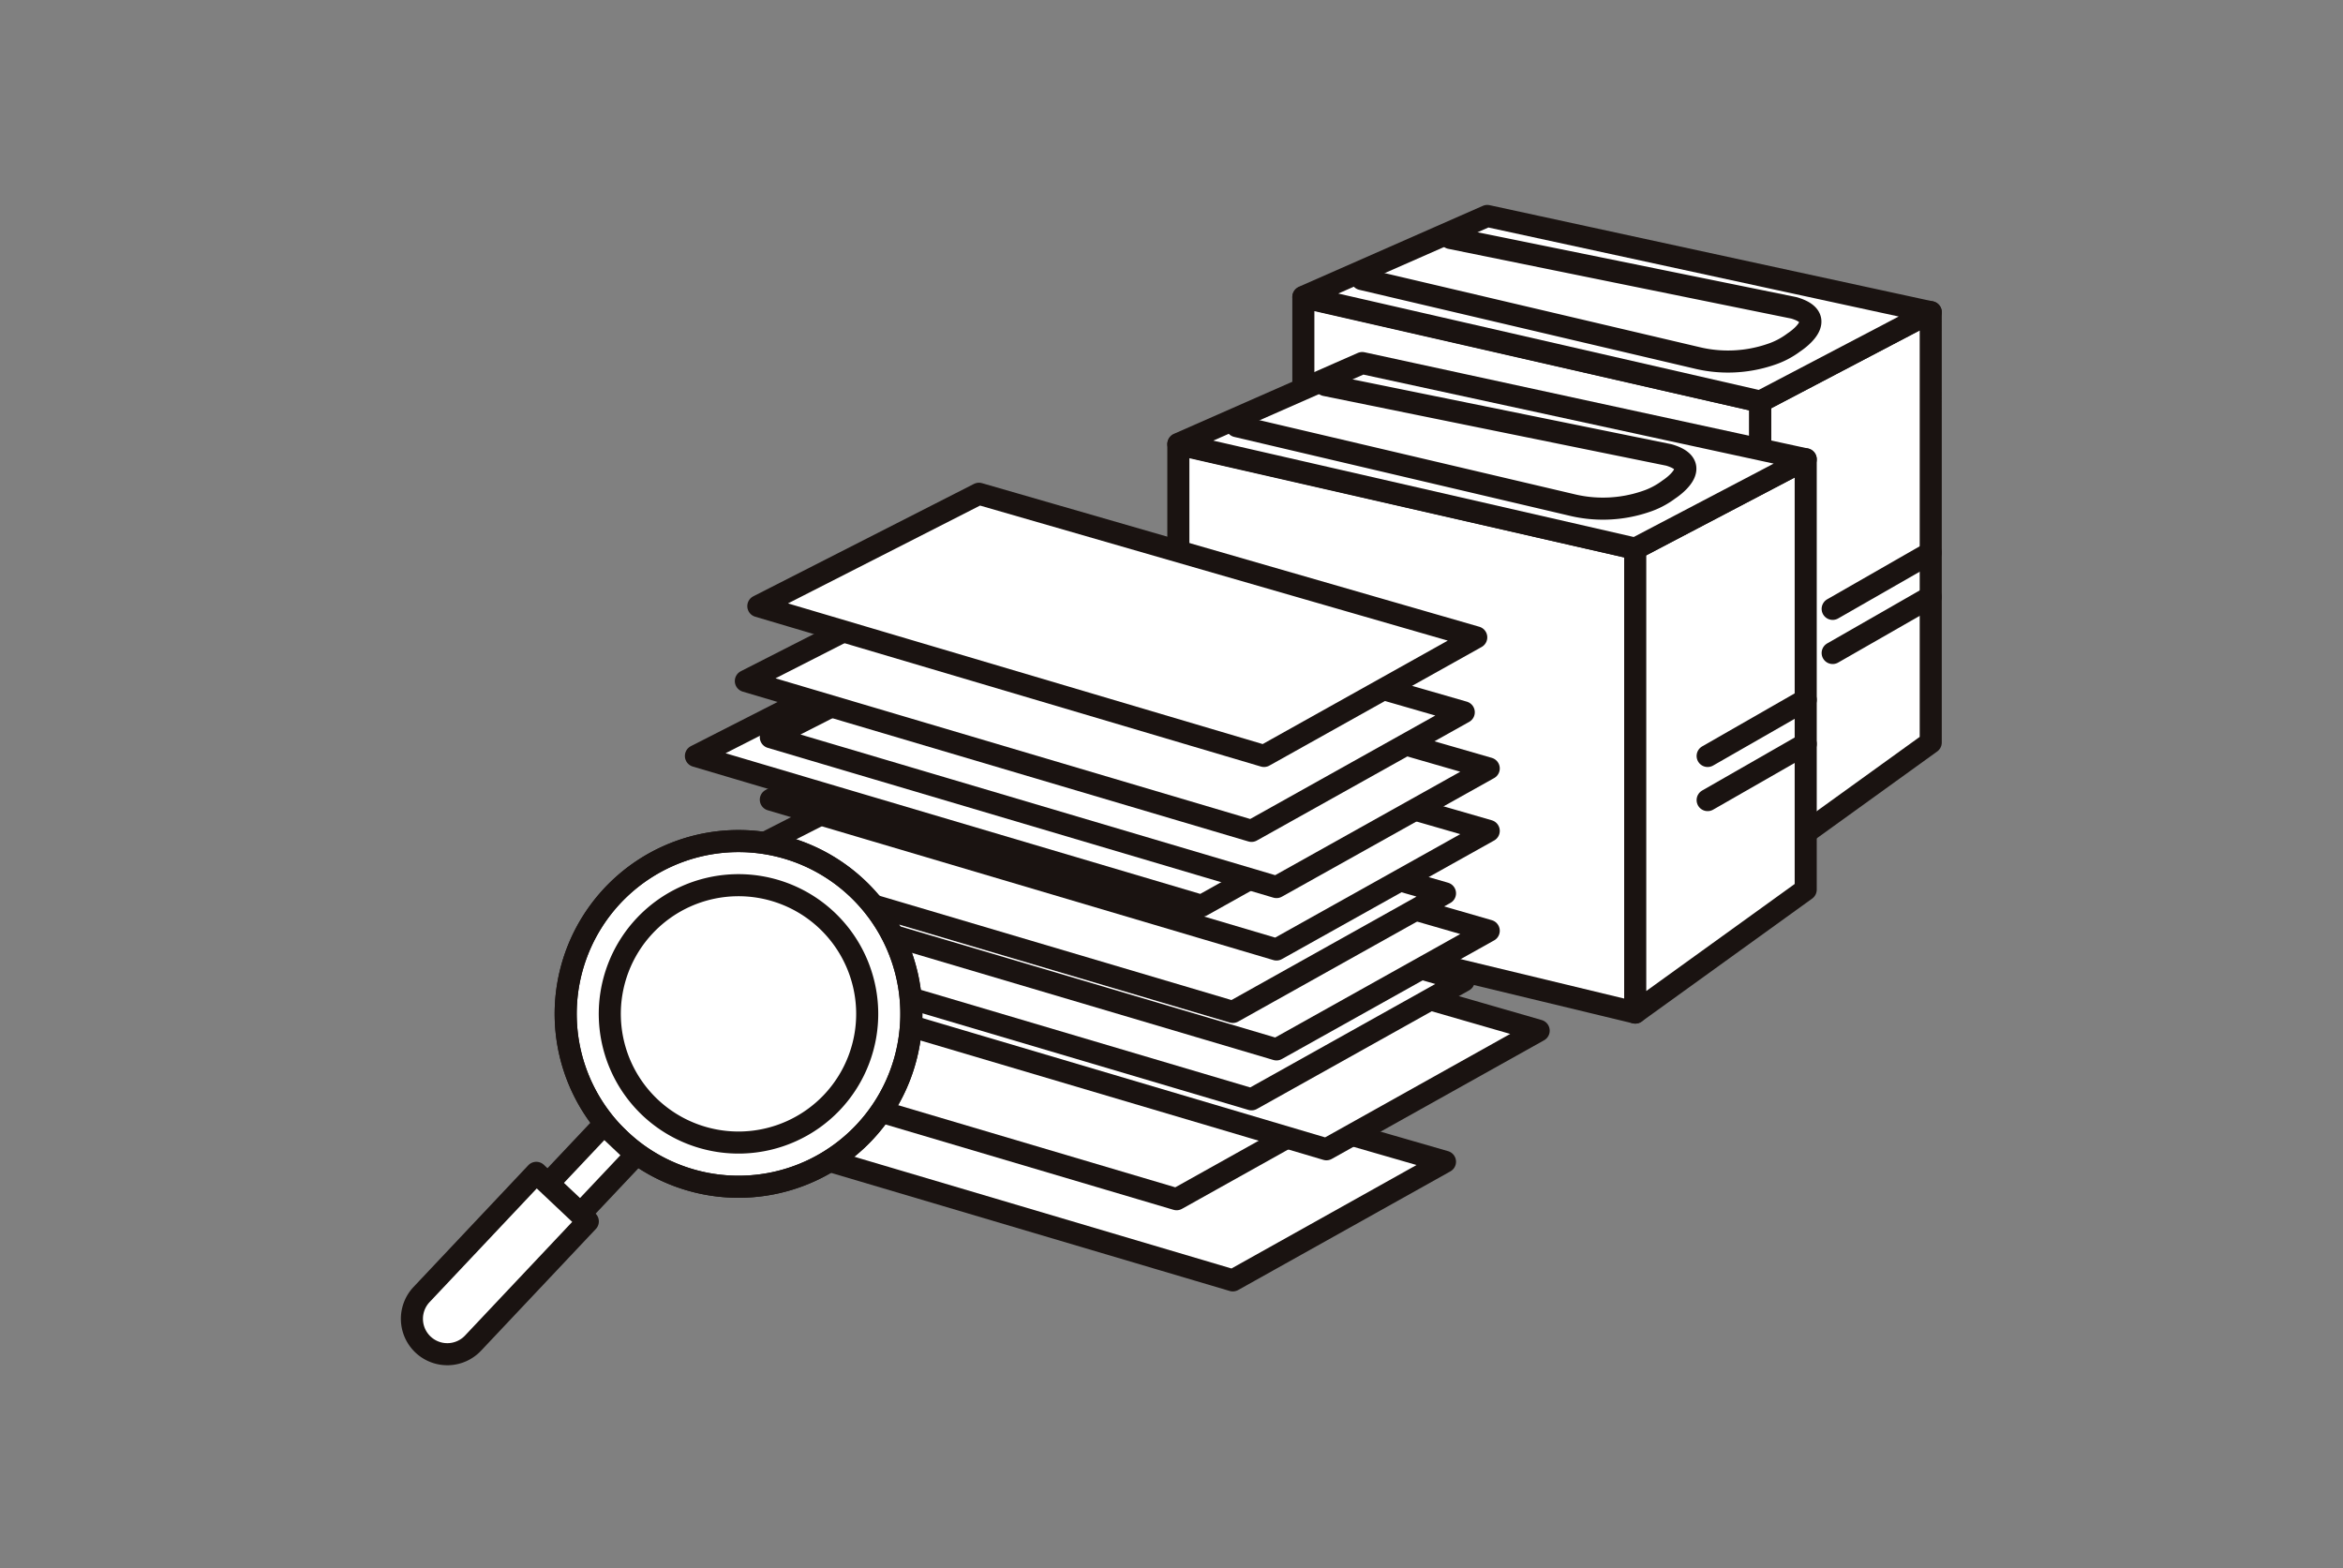 <svg xmlns="http://www.w3.org/2000/svg" xmlns:xlink="http://www.w3.org/1999/xlink" width="263" height="176" viewBox="0 0 263 176">
  <rect x="0" y="0" width="263" height="176" fill="#808080" stroke="none"/>
  <defs>
    <clipPath id="clip-path">
      <rect id="長方形_1564" data-name="長方形 1564" width="172.962" height="130.241" fill="none"/>
    </clipPath>
  </defs>
  <g id="グループ_3571" data-name="グループ 3571" transform="translate(-469 -1099)">
    <rect id="長方形_1563" data-name="長方形 1563" width="263" height="176" transform="translate(469 1099)" fill="none"/>
    <g id="グループ_3154" data-name="グループ 3154" transform="translate(514 1122)">
      <path id="パス_650" data-name="パス 650" d="M101.3,10.368V61.78l51.285,12.364V22.073Z" fill="#fff"/>
      <path id="パス_651" data-name="パス 651" d="M101.3,10.368V61.78l51.285,12.364V22.073Z" fill="none" stroke="#1a1311" stroke-linecap="round" stroke-linejoin="round" stroke-width="2.477"/>
      <path id="パス_652" data-name="パス 652" d="M152.588,22.073l19.136-10.034V60.345l-19.136,13.8Z" fill="#fff"/>
      <g id="グループ_3147" data-name="グループ 3147">
        <g id="グループ_3146" data-name="グループ 3146" clip-path="url(#clip-path)">
          <path id="パス_653" data-name="パス 653" d="M152.588,22.073l19.136-10.034V60.345l-19.136,13.8Z" fill="none" stroke="#1a1311" stroke-linecap="round" stroke-linejoin="round" stroke-width="2.477"/>
        </g>
      </g>
      <path id="パス_654" data-name="パス 654" d="M171.724,12.04l-49.782-10.8L101.3,10.32l51.285,11.754Z" fill="#fff"/>
      <g id="グループ_3149" data-name="グループ 3149">
        <g id="グループ_3148" data-name="グループ 3148" clip-path="url(#clip-path)">
          <path id="パス_655" data-name="パス 655" d="M171.724,12.04l-49.782-10.8L101.3,10.32l51.285,11.754Z" fill="none" stroke="#1a1311" stroke-linecap="round" stroke-linejoin="round" stroke-width="2.477"/>
        </g>
      </g>
      <line id="線_455" data-name="線 455" x1="11.009" y2="6.307" transform="translate(160.715 39.036)" fill="#fff"/>
      <g id="グループ_3151" data-name="グループ 3151">
        <g id="グループ_3150" data-name="グループ 3150" clip-path="url(#clip-path)">
          <line id="線_456" data-name="線 456" x1="11.009" y2="6.307" transform="translate(160.715 39.036)" fill="none" stroke="#1a1311" stroke-linecap="round" stroke-linejoin="round" stroke-width="2.477"/>
        </g>
      </g>
      <line id="線_457" data-name="線 457" x1="11.009" y2="6.307" transform="translate(160.715 43.989)" fill="#fff"/>
      <g id="グループ_3153" data-name="グループ 3153">
        <g id="グループ_3152" data-name="グループ 3152" clip-path="url(#clip-path)">
          <line id="線_458" data-name="線 458" x1="11.009" y2="6.307" transform="translate(160.715 43.989)" fill="none" stroke="#1a1311" stroke-linecap="round" stroke-linejoin="round" stroke-width="2.477"/>
          <path id="パス_656" data-name="パス 656" d="M107.862,8.325l37.559,8.828a14.881,14.881,0,0,0,8.315-.356,8.991,8.991,0,0,0,2.625-1.365s4.173-2.66,0-3.878L117.815,3.715" fill="none" stroke="#1a1311" stroke-linecap="round" stroke-linejoin="round" stroke-width="2.477"/>
          <path id="パス_657" data-name="パス 657" d="M87.269,26.879V78.291l51.285,12.364V38.584Z" fill="#fff"/>
          <path id="パス_658" data-name="パス 658" d="M87.269,26.879V78.291l51.285,12.364V38.584Z" fill="none" stroke="#1a1311" stroke-linecap="round" stroke-linejoin="round" stroke-width="2.477"/>
          <path id="パス_659" data-name="パス 659" d="M138.554,38.584,157.69,28.55V76.856l-19.136,13.8Z" fill="#fff"/>
          <path id="パス_660" data-name="パス 660" d="M138.554,38.584,157.69,28.55V76.856l-19.136,13.8Z" fill="none" stroke="#1a1311" stroke-linecap="round" stroke-linejoin="round" stroke-width="2.477"/>
          <path id="パス_661" data-name="パス 661" d="M157.69,28.55l-49.782-10.8L87.269,26.83l51.285,11.754Z" fill="#fff"/>
          <path id="パス_662" data-name="パス 662" d="M157.69,28.55l-49.782-10.8L87.269,26.83l51.285,11.754Z" fill="none" stroke="#1a1311" stroke-linecap="round" stroke-linejoin="round" stroke-width="2.477"/>
          <path id="パス_663" data-name="パス 663" d="M61.382,91.285,36.619,103.9,93.38,120.716,117.2,107.4Z" fill="#fff"/>
          <path id="パス_664" data-name="パス 664" d="M61.382,91.285,36.619,103.9,93.38,120.716,117.2,107.4Z" fill="none" stroke="#1a1311" stroke-linecap="round" stroke-linejoin="round" stroke-width="2.477"/>
          <path id="パス_665" data-name="パス 665" d="M55.075,82.175,30.312,94.788l56.761,16.818L110.9,98.292Z" fill="#fff"/>
          <path id="パス_666" data-name="パス 666" d="M55.075,82.175,30.312,94.788l56.761,16.818L110.9,98.292Z" fill="none" stroke="#1a1311" stroke-linecap="round" stroke-linejoin="round" stroke-width="2.477"/>
          <path id="パス_667" data-name="パス 667" d="M71.893,76.569,47.13,89.182,103.891,106l23.825-13.314Z" fill="#fff"/>
          <path id="パス_668" data-name="パス 668" d="M71.893,76.569,47.13,89.182,103.891,106l23.825-13.314Z" fill="none" stroke="#1a1311" stroke-linecap="round" stroke-linejoin="round" stroke-width="2.477"/>
          <path id="パス_669" data-name="パス 669" d="M63.484,70.963,38.721,83.576l56.761,16.818L119.307,87.08Z" fill="#fff"/>
          <path id="パス_670" data-name="パス 670" d="M63.484,70.963,38.721,83.576l56.761,16.818L119.307,87.08Z" fill="none" stroke="#1a1311" stroke-linecap="round" stroke-linejoin="round" stroke-width="2.477"/>
          <path id="パス_671" data-name="パス 671" d="M66.287,65.357,41.524,77.971,98.285,94.789,122.11,81.474Z" fill="#fff"/>
          <path id="パス_672" data-name="パス 672" d="M66.287,65.357,41.524,77.971,98.285,94.789,122.11,81.474Z" fill="none" stroke="#1a1311" stroke-linecap="round" stroke-linejoin="round" stroke-width="2.477"/>
          <path id="パス_673" data-name="パス 673" d="M61.382,61.153,36.619,73.767,93.38,90.585,117.2,77.27Z" fill="#fff"/>
          <path id="パス_674" data-name="パス 674" d="M61.382,61.153,36.619,73.767,93.38,90.585,117.2,77.27Z" fill="none" stroke="#1a1311" stroke-linecap="round" stroke-linejoin="round" stroke-width="2.477"/>
          <path id="パス_675" data-name="パス 675" d="M66.287,54.145,41.524,66.758,98.285,83.576,122.11,70.262Z" fill="#fff"/>
          <path id="パス_676" data-name="パス 676" d="M66.287,54.145,41.524,66.758,98.285,83.576,122.11,70.262Z" fill="none" stroke="#1a1311" stroke-linecap="round" stroke-linejoin="round" stroke-width="2.477"/>
          <path id="パス_677" data-name="パス 677" d="M57.878,49.24,33.115,61.853,89.876,78.671,113.7,65.357Z" fill="#fff"/>
          <path id="パス_678" data-name="パス 678" d="M57.878,49.24,33.115,61.853,89.876,78.671,113.7,65.357Z" fill="none" stroke="#1a1311" stroke-linecap="round" stroke-linejoin="round" stroke-width="2.477"/>
          <path id="パス_679" data-name="パス 679" d="M66.287,47.138,41.524,59.751,98.285,76.569,122.11,63.255Z" fill="#fff"/>
          <path id="パス_680" data-name="パス 680" d="M66.287,47.138,41.524,59.751,98.285,76.569,122.11,63.255Z" fill="none" stroke="#1a1311" stroke-linecap="round" stroke-linejoin="round" stroke-width="2.477"/>
          <path id="パス_681" data-name="パス 681" d="M63.484,40.831,38.721,53.444,95.482,70.262l23.825-13.314Z" fill="#fff"/>
          <path id="パス_682" data-name="パス 682" d="M63.484,40.831,38.721,53.444,95.482,70.262l23.825-13.314Z" fill="none" stroke="#1a1311" stroke-linecap="round" stroke-linejoin="round" stroke-width="2.477"/>
          <path id="パス_683" data-name="パス 683" d="M64.885,32.422,40.122,45.035,96.883,61.853l23.825-13.314Z" fill="#fff"/>
          <path id="パス_684" data-name="パス 684" d="M64.885,32.422,40.122,45.035,96.883,61.853l23.825-13.314Z" fill="none" stroke="#1a1311" stroke-linecap="round" stroke-linejoin="round" stroke-width="2.477"/>
          <path id="パス_685" data-name="パス 685" d="M52.011,104.117a19.4,19.4,0,1,1-.8-27.424,19.4,19.4,0,0,1,.8,27.424" fill="#fff"/>
          <path id="パス_686" data-name="パス 686" d="M52.011,104.117a19.4,19.4,0,1,1-.8-27.424A19.4,19.4,0,0,1,52.011,104.117Z" fill="none" stroke="#1a1311" stroke-linecap="round" stroke-linejoin="round" stroke-width="2.477"/>
          <path id="パス_687" data-name="パス 687" d="M52.011,104.117a19.4,19.4,0,1,1-.8-27.424A19.4,19.4,0,0,1,52.011,104.117Z" fill="none" stroke="#1a1311" stroke-linecap="round" stroke-linejoin="round" stroke-width="2.477"/>
          <path id="パス_688" data-name="パス 688" d="M27.985,101.316a14.447,14.447,0,1,1,20.422-.6A14.463,14.463,0,0,1,27.985,101.316Z" fill="none" stroke="#1a1311" stroke-linecap="round" stroke-linejoin="round" stroke-width="2.477"/>
          <rect id="長方形_1567" data-name="長方形 1567" width="9.081" height="4.954" transform="translate(16.554 109.825) rotate(-46.669)" fill="#fff"/>
          <rect id="長方形_1568" data-name="長方形 1568" width="9.081" height="4.954" transform="translate(16.554 109.825) rotate(-46.669)" fill="none" stroke="#1a1311" stroke-linecap="round" stroke-linejoin="round" stroke-width="2.477"/>
          <path id="パス_689" data-name="パス 689" d="M2.485,127.92h0a3.972,3.972,0,0,1-.164-5.616L15.2,108.645l5.781,5.453L8.1,127.756a3.972,3.972,0,0,1-5.616.164" fill="#fff"/>
          <path id="パス_690" data-name="パス 690" d="M2.485,127.92h0a3.972,3.972,0,0,1-.164-5.616L15.2,108.645l5.781,5.453L8.1,127.756A3.972,3.972,0,0,1,2.485,127.92Z" fill="none" stroke="#1a1311" stroke-linecap="round" stroke-linejoin="round" stroke-width="2.477"/>
          <line id="線_459" data-name="線 459" x1="11.009" y2="6.307" transform="translate(146.681 55.547)" fill="#fff"/>
          <line id="線_460" data-name="線 460" x1="11.009" y2="6.307" transform="translate(146.681 55.547)" fill="none" stroke="#1a1311" stroke-linecap="round" stroke-linejoin="round" stroke-width="2.477"/>
          <line id="線_461" data-name="線 461" x1="11.009" y2="6.307" transform="translate(146.681 60.5)" fill="#fff"/>
          <line id="線_462" data-name="線 462" x1="11.009" y2="6.307" transform="translate(146.681 60.5)" fill="none" stroke="#1a1311" stroke-linecap="round" stroke-linejoin="round" stroke-width="2.477"/>
          <path id="パス_691" data-name="パス 691" d="M93.827,24.836l37.559,8.828a14.881,14.881,0,0,0,8.315-.356,8.979,8.979,0,0,0,2.625-1.365s4.173-2.66,0-3.878L103.78,20.226" fill="none" stroke="#1a1311" stroke-linecap="round" stroke-linejoin="round" stroke-width="2.477"/>
        </g>
      </g>
    </g>
  </g>
</svg>
